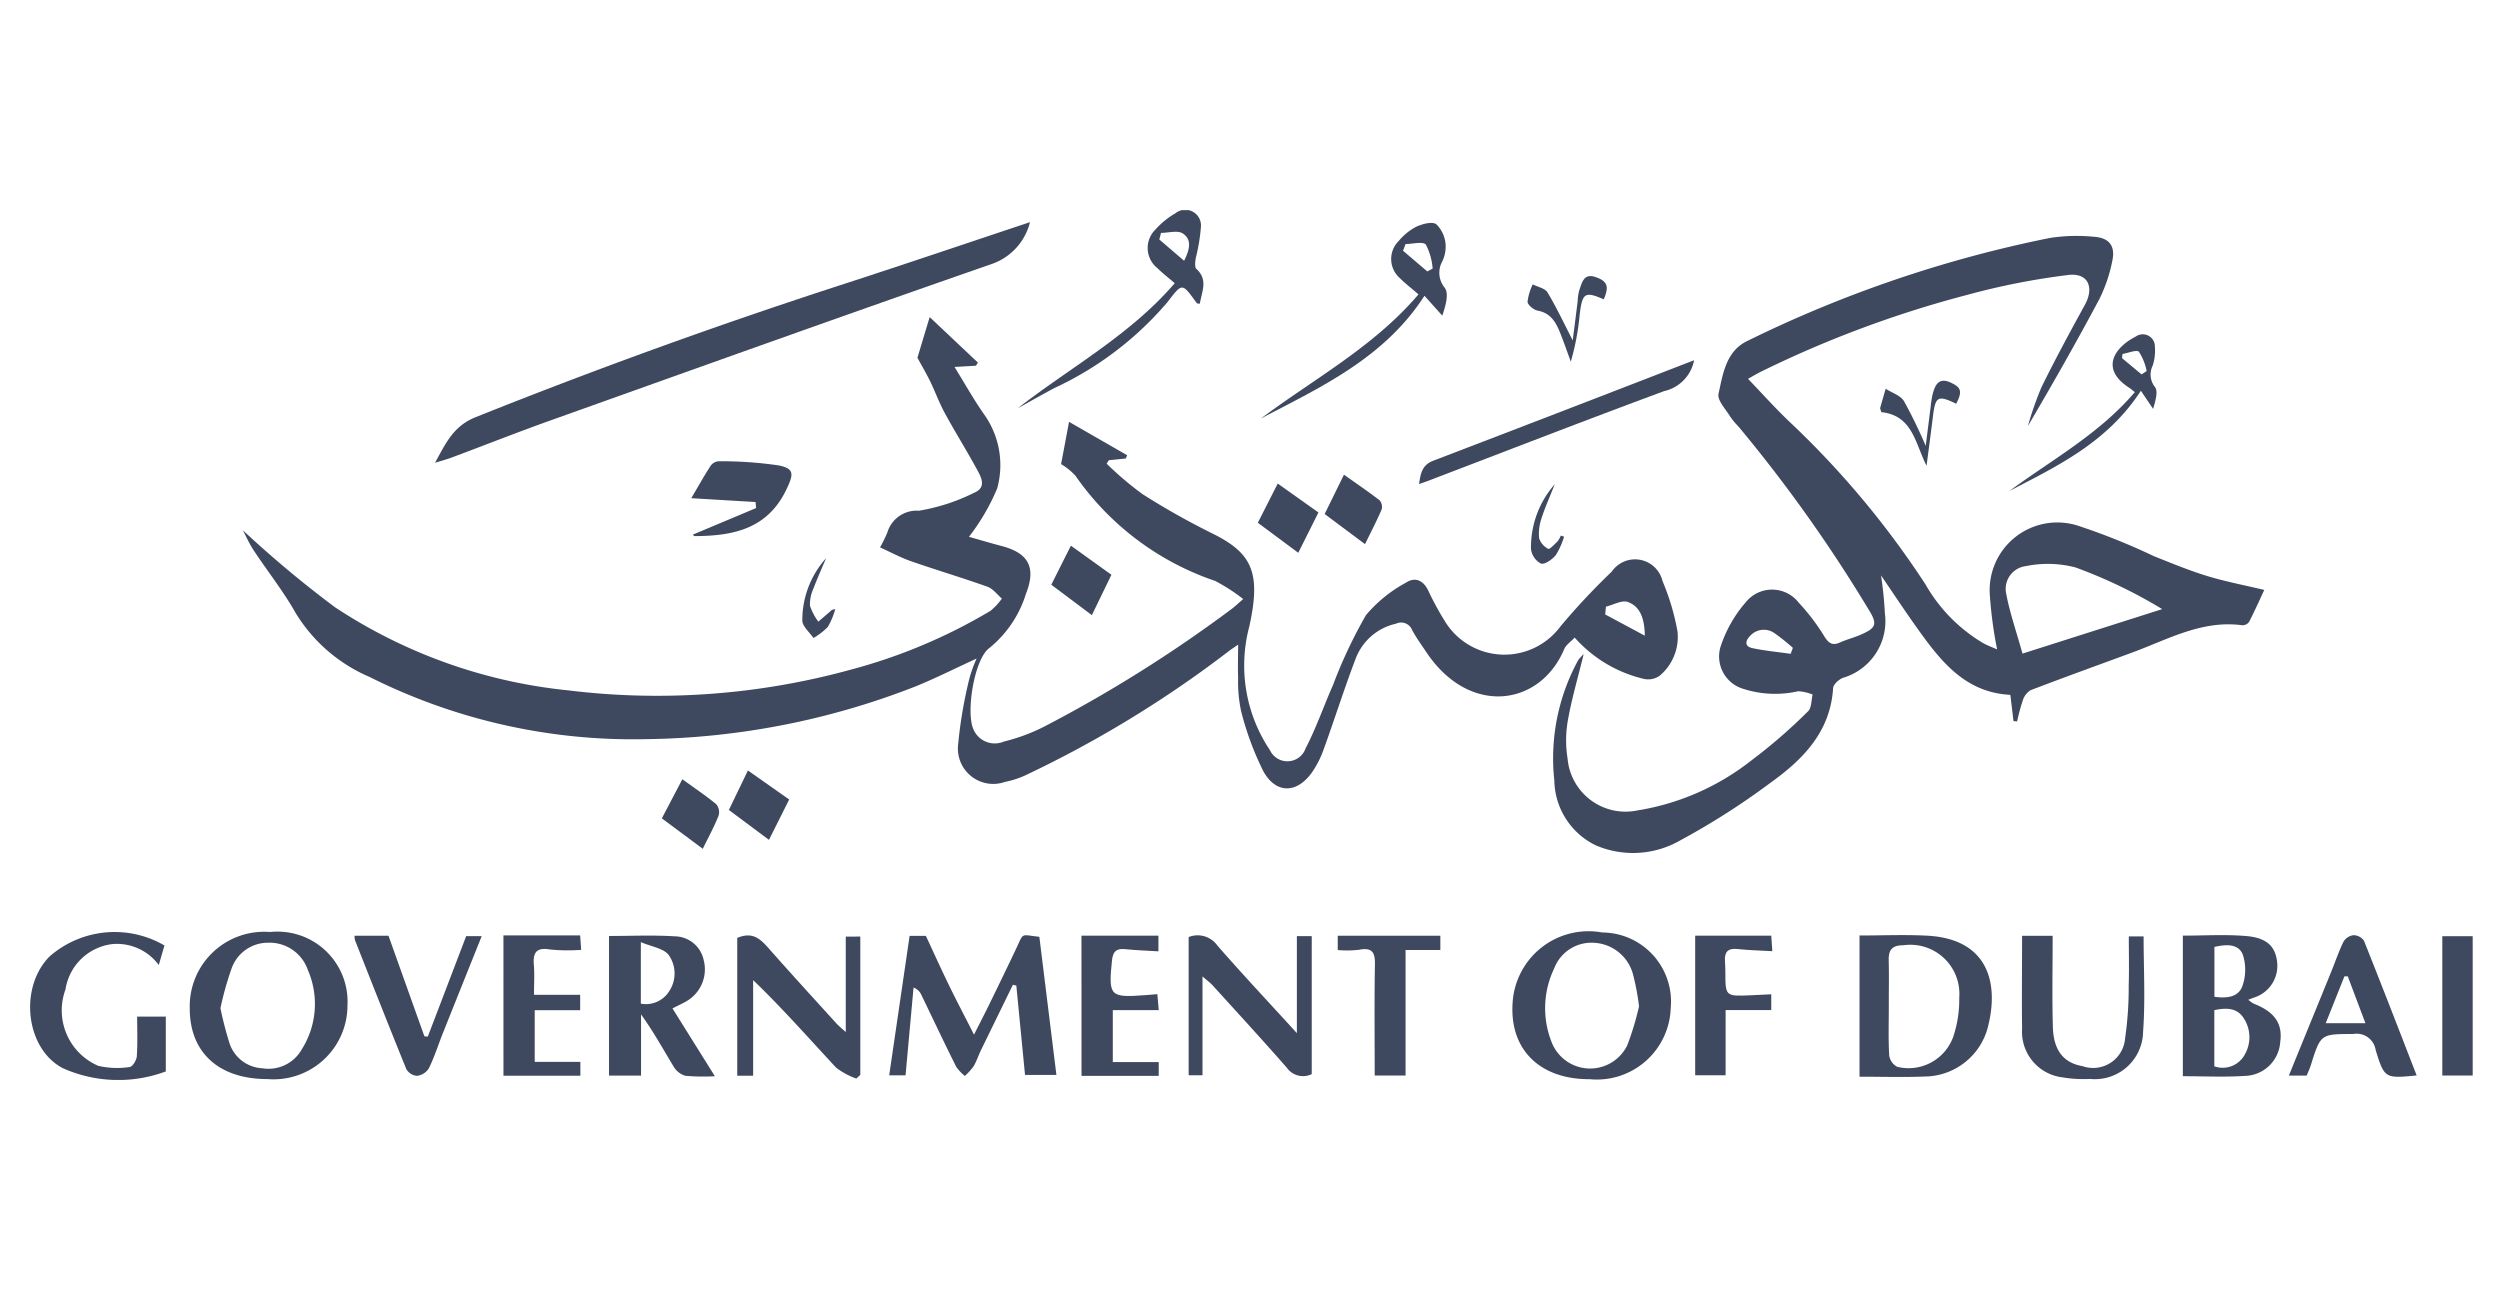 <svg xmlns="http://www.w3.org/2000/svg" xmlns:xlink="http://www.w3.org/1999/xlink" width="115" height="60" viewBox="0 0 115 60">
  <defs>
    <clipPath id="clip-path">
      <rect id="Rectangle_3152" data-name="Rectangle 3152" width="115" height="60" transform="translate(-2272 -18258)" fill="#3e4960" stroke="#707070" stroke-width="1"/>
    </clipPath>
    <clipPath id="clip-path-2">
      <rect id="Rectangle_3151" data-name="Rectangle 3151" width="112.359" height="40.01" fill="#3e4960"/>
    </clipPath>
  </defs>
  <g id="Mask_Group_253" data-name="Mask Group 253" transform="translate(2272 18258)" clip-path="url(#clip-path)">
    <g id="Group_7033" data-name="Group 7033" transform="translate(-2270.615 -18248.334)">
      <g id="Group_7032" data-name="Group 7032" clip-path="url(#clip-path-2)">
        <path id="Path_23391" data-name="Path 23391" d="M76.435,48.3a50.479,50.479,0,0,0,4.245,3.547A23.769,23.769,0,0,0,91.4,55.669a33.6,33.6,0,0,0,13.035-.96,25.07,25.07,0,0,0,6.4-2.7,2.842,2.842,0,0,0,.521-.562c-.219-.185-.408-.452-.661-.543-1.16-.415-2.342-.765-3.506-1.17-.479-.166-.93-.411-1.439-.641a6.157,6.157,0,0,0,.335-.68,1.408,1.408,0,0,1,1.452-1.007,8.947,8.947,0,0,0,2.522-.816c.629-.256.337-.741.128-1.124-.469-.859-.989-1.691-1.457-2.55-.253-.465-.435-.969-.666-1.447-.16-.331-.348-.648-.593-1.1l.563-1.87,2.219,2.093-.09.144-.986.057c.483.78.883,1.5,1.352,2.168a4.024,4.024,0,0,1,.612,3.415,9.74,9.74,0,0,1-1.3,2.23c.408.115.959.28,1.516.427,1.232.326,1.582.992,1.107,2.19a5.18,5.18,0,0,1-1.685,2.5c-.694.5-1.088,2.965-.73,3.743a1.064,1.064,0,0,0,1.4.558,8.584,8.584,0,0,0,1.849-.685,62.773,62.773,0,0,0,8.648-5.43c.132-.1.253-.217.512-.44a8.493,8.493,0,0,0-1.294-.834,12.837,12.837,0,0,1-6.421-4.833,2.889,2.889,0,0,0-.664-.54l.366-1.945,2.674,1.537-.064.15-.781.079-.1.158a14.915,14.915,0,0,0,1.648,1.4,34,34,0,0,0,3.223,1.815c1.817.9,2.244,1.791,1.69,4.282a6.991,6.991,0,0,0,.951,5.682.886.886,0,0,0,1.639-.079c.488-.938.835-1.949,1.263-2.919a21.979,21.979,0,0,1,1.517-3.215,6.323,6.323,0,0,1,1.845-1.495c.39-.263.771-.117,1,.329a13.588,13.588,0,0,0,.858,1.565,3.207,3.207,0,0,0,5.243.12,31.464,31.464,0,0,1,2.358-2.518,1.3,1.3,0,0,1,2.337.436,10.924,10.924,0,0,1,.688,2.313,2.329,2.329,0,0,1-.829,2.047.923.923,0,0,1-.756.129,6.129,6.129,0,0,1-3.145-1.891c-.174.187-.4.334-.486.539-1.1,2.612-4.354,3.107-6.343.124-.224-.336-.465-.665-.654-1.021a.542.542,0,0,0-.737-.281,2.581,2.581,0,0,0-1.856,1.611c-.521,1.37-.964,2.769-1.462,4.148a4.568,4.568,0,0,1-.543,1.077c-.692.979-1.653,1.006-2.238-.044a13.578,13.578,0,0,1-1.028-2.784,6.394,6.394,0,0,1-.134-1.523c-.02-.484,0-.969,0-1.521-.144.1-.275.183-.4.276a51.693,51.693,0,0,1-9.411,5.746,4.2,4.2,0,0,1-.909.29,1.626,1.626,0,0,1-2.16-1.721,20.687,20.687,0,0,1,.524-3.057,6.422,6.422,0,0,1,.326-.895c-.991.456-1.874.9-2.788,1.274a35.158,35.158,0,0,1-12.455,2.435A27.023,27.023,0,0,1,82.27,55.053a7.373,7.373,0,0,1-3.412-2.96c-.565-1-1.287-1.906-1.921-2.866-.205-.311-.356-.657-.5-.93m62.706,3.522-.035.359,1.823.976c-.014-.719-.173-1.328-.78-1.549-.274-.1-.669.133-1.009.214" transform="translate(-66.654 -33.579)" fill="#3e4960"/>
        <path id="Path_23392" data-name="Path 23392" d="M567.9,28.362a19.1,19.1,0,0,1-.332-2.441,3.113,3.113,0,0,1,4.064-3.256,30.07,30.07,0,0,1,3.485,1.4c.81.324,1.619.658,2.451.912s1.692.416,2.619.638c-.218.466-.444.977-.7,1.473a.379.379,0,0,1-.312.152c-1.84-.249-3.4.639-5.024,1.24-1.574.581-3.153,1.148-4.72,1.75a.857.857,0,0,0-.359.485,8.786,8.786,0,0,0-.254.949l-.167-.015-.145-1.208c-2.068-.105-3.189-1.534-4.257-3.027-.566-.791-1.1-1.6-1.692-2.468a16.949,16.949,0,0,1,.176,1.73,2.717,2.717,0,0,1-1.9,2.974c-.2.062-.469.308-.48.483-.127,2.022-1.4,3.294-2.9,4.367a34,34,0,0,1-4.185,2.665,4.348,4.348,0,0,1-3.829.2,3.375,3.375,0,0,1-1.909-2.974,9.412,9.412,0,0,1,1.1-5.551,1.875,1.875,0,0,1,.249-.269c-.266,1.085-.55,2.047-.724,3.028a5.277,5.277,0,0,0-.016,1.775,2.674,2.674,0,0,0,3.193,2.387,11.394,11.394,0,0,0,5.269-2.309,24.538,24.538,0,0,0,2.6-2.256c.165-.155.145-.507.21-.768a2.094,2.094,0,0,0-.663-.153,4.782,4.782,0,0,1-2.518-.107,1.554,1.554,0,0,1-1.06-1.926,5.953,5.953,0,0,1,1.172-2.069,1.551,1.551,0,0,1,2.427.025,9.61,9.61,0,0,1,1.191,1.571c.2.309.371.417.712.262.29-.131.6-.211.9-.335.784-.333.844-.5.382-1.233a67.841,67.841,0,0,0-5.962-8.373,3.4,3.4,0,0,1-.368-.441c-.208-.347-.609-.759-.542-1.057.2-.909.346-1.958,1.315-2.425a56.934,56.934,0,0,1,13.917-4.741,8.038,8.038,0,0,1,2.035-.057c.714.047,1,.431.844,1.122a6.954,6.954,0,0,1-.589,1.739c-1.047,1.967-2.147,3.9-3.291,5.846a15.08,15.08,0,0,1,.627-1.791c.629-1.28,1.309-2.535,1.995-3.786.448-.817.135-1.492-.784-1.369a32.749,32.749,0,0,0-4.62.91,50.376,50.376,0,0,0-9.546,3.56c-.186.1-.366.2-.545.305.638.665,1.23,1.326,1.868,1.938a41.134,41.134,0,0,1,6.3,7.526,7.4,7.4,0,0,0,2.66,2.7c.183.1.38.171.634.284m1.161.191,6.429-2.047a22.828,22.828,0,0,0-3.98-1.914,5.035,5.035,0,0,0-2.3-.062,1.054,1.054,0,0,0-.907,1.212c.161.892.467,1.758.76,2.81m-10.664.012.1-.277a9.156,9.156,0,0,0-.811-.65.851.851,0,0,0-1.154.1c-.224.225-.264.485.1.563.579.123,1.172.178,1.76.262" transform="translate(-477.415 -8.144)" fill="#3e4960"/>
        <path id="Path_23393" data-name="Path 23393" d="M172.95,4.354a2.733,2.733,0,0,1-1.7,1.9c-6.785,2.359-13.546,4.786-20.31,7.2-1.541.551-3.063,1.152-4.6,1.727-.213.08-.435.137-.757.237.5-.912.847-1.691,1.874-2.1q8.38-3.353,16.964-6.133c2.8-.91,5.6-1.859,8.527-2.834" transform="translate(-126.956 -3.797)" fill="#3e4960"/>
        <path id="Path_23394" data-name="Path 23394" d="M309.795,260.711h.744c.351.753.691,1.509,1.054,2.254.351.721.724,1.432,1.161,2.29.283-.56.51-1,.726-1.442.41-.841.819-1.682,1.219-2.528.351-.743.182-.624,1.06-.531l.785,6.356H315.1L314.7,263l-.157-.039q-.733,1.5-1.465,3c-.121.249-.205.517-.345.753a2.882,2.882,0,0,1-.4.442,2,2,0,0,1-.4-.424c-.549-1.1-1.076-2.218-1.613-3.328a.606.606,0,0,0-.348-.312l-.368,4.035h-.752l.94-6.42" transform="translate(-269.334 -227.328)" fill="#3e4960"/>
        <path id="Path_23395" data-name="Path 23395" d="M536.41,266.257c-2.286.009-3.676-1.356-3.545-3.482a3.5,3.5,0,0,1,4.126-3.267,3.18,3.18,0,0,1,3.15,3.465,3.4,3.4,0,0,1-3.73,3.284m2.271-3.355a11.21,11.21,0,0,0-.277-1.47,1.955,1.955,0,0,0-1.759-1.447,1.834,1.834,0,0,0-1.869,1.182,4.227,4.227,0,0,0-.129,3.349,1.9,1.9,0,0,0,3.489.191,13.1,13.1,0,0,0,.545-1.8" transform="translate(-464.672 -226.28)" fill="#3e4960"/>
        <path id="Path_23396" data-name="Path 23396" d="M60.974,266.3c-2.236,0-3.578-1.222-3.572-3.254a3.426,3.426,0,0,1,3.7-3.512,3.223,3.223,0,0,1,3.555,3.388,3.4,3.4,0,0,1-3.687,3.377m-2.159-3.271a16.046,16.046,0,0,0,.434,1.667,1.681,1.681,0,0,0,1.5,1.108,1.751,1.751,0,0,0,1.8-.856,3.911,3.911,0,0,0,.29-3.663,1.861,1.861,0,0,0-1.819-1.257,1.775,1.775,0,0,0-1.7,1.215,14.338,14.338,0,0,0-.5,1.786" transform="translate(-50.058 -226.328)" fill="#3e4960"/>
        <path id="Path_23397" data-name="Path 23397" d="M657.653,260.634c1.048,0,2.089-.047,3.124.009,2.789.152,3.269,2.165,2.809,4.086a3.03,3.03,0,0,1-2.942,2.392c-.976.041-1.955.008-2.991.008ZM659,263.909c0,.745-.025,1.492.018,2.235a.7.7,0,0,0,.371.531,2.185,2.185,0,0,0,2.574-1.379,5.366,5.366,0,0,0,.277-1.8,2.257,2.257,0,0,0-2.56-2.414c-.553,0-.7.233-.684.724.019.7,0,1.405.005,2.108" transform="translate(-573.5 -227.267)" fill="#3e4960"/>
        <path id="Path_23398" data-name="Path 23398" d="M773.888,260.652c.963,0,1.94-.062,2.906.018.931.076,1.325.46,1.42,1.117a1.532,1.532,0,0,1-1.094,1.727c-.057.026-.116.047-.222.089a1.443,1.443,0,0,0,.257.181c.956.376,1.33.914,1.213,1.756a1.672,1.672,0,0,1-1.648,1.566c-.929.06-1.865.013-2.832.013Zm1.448,6.012a1.153,1.153,0,0,0,1.393-.528,1.6,1.6,0,0,0-.05-1.7c-.309-.469-.8-.472-1.343-.355Zm.005-3.2c.563.084,1.1.02,1.284-.486a2.251,2.251,0,0,0,.027-1.435c-.194-.522-.761-.5-1.311-.371Z" transform="translate(-674.862 -227.279)" fill="#3e4960"/>
        <path id="Path_23399" data-name="Path 23399" d="M212.939,267.248a9.056,9.056,0,0,1-1.351-.02.925.925,0,0,1-.541-.422c-.483-.795-.928-1.613-1.5-2.4v2.815h-1.473v-6.424c1,0,2.02-.048,3.029.016a1.377,1.377,0,0,1,1.328,1.1,1.691,1.691,0,0,1-.724,1.842c-.195.126-.412.217-.714.374l1.952,3.122m-3.407-6.174v2.833a1.26,1.26,0,0,0,1.3-.567,1.467,1.467,0,0,0-.03-1.685c-.248-.3-.769-.364-1.274-.58" transform="translate(-181.444 -227.408)" fill="#3e4960"/>
        <path id="Path_23400" data-name="Path 23400" d="M259.869,260.786v6.364l-.183.169a3.357,3.357,0,0,1-.933-.505c-1.244-1.337-2.448-2.71-3.814-4.024v4.4h-.731v-6.341c.7-.3,1.062.044,1.433.465,1.028,1.165,2.077,2.31,3.121,3.461.108.118.235.219.438.405v-4.39Z" transform="translate(-221.68 -227.371)" fill="#3e4960"/>
        <path id="Path_23401" data-name="Path 23401" d="M417.111,262.626v4.544h-.637v-6.359a1.114,1.114,0,0,1,1.323.393c1.157,1.324,2.36,2.608,3.655,4.027v-4.461h.684v6.347a.913.913,0,0,1-1.143-.29c-1.119-1.281-2.273-2.533-3.416-3.793-.1-.115-.234-.208-.464-.409" transform="translate(-363.181 -227.373)" fill="#3e4960"/>
        <path id="Path_23402" data-name="Path 23402" d="M6.18,260.115l-.261.9a2.391,2.391,0,0,0-2.153-.962,2.478,2.478,0,0,0-2.138,2.084,2.777,2.777,0,0,0,1.508,3.515,3.875,3.875,0,0,0,1.444.054c.127-.011.315-.312.328-.49.041-.592.016-1.189.016-1.83H6.242v2.523a6.253,6.253,0,0,1-4.749-.155c-1.7-.9-2.009-3.687-.609-5.124a4.548,4.548,0,0,1,5.3-.513" transform="translate(0 -226.289)" fill="#3e4960"/>
        <path id="Path_23403" data-name="Path 23403" d="M716.033,260.9h1.409c0,1.4-.03,2.8.01,4.194.03,1.084.5,1.65,1.36,1.8a1.475,1.475,0,0,0,1.963-1.285,16.244,16.244,0,0,0,.165-2.407c.025-.743.005-1.488.005-2.275h.681c0,1.473.083,2.938-.024,4.39a2.217,2.217,0,0,1-2.443,2.166,5.785,5.785,0,0,1-1.269-.073,2.113,2.113,0,0,1-1.854-2.239c-.018-1.4,0-2.806,0-4.274" transform="translate(-624.405 -227.518)" fill="#3e4960"/>
        <path id="Path_23404" data-name="Path 23404" d="M817.872,267.093c-1.452.138-1.483.147-1.886-1.168a.886.886,0,0,0-1.026-.74c-1.5.011-1.5-.026-1.96,1.446-.05.159-.124.31-.188.469h-.82c.664-1.629,1.314-3.218,1.962-4.809.184-.453.338-.92.555-1.356a.631.631,0,0,1,.457-.295.6.6,0,0,1,.481.255c.818,2.045,1.61,4.1,2.425,6.2m-2.358-2.406-.812-2.156h-.153l-.86,2.155Z" transform="translate(-708.09 -227.288)" fill="#3e4960"/>
        <path id="Path_23405" data-name="Path 23405" d="M377.945,260.8h3.541v.722c-.525-.033-1.029-.049-1.528-.1-.4-.043-.566.1-.608.514-.168,1.649-.106,1.724,1.544,1.6.165-.012.331-.027.543-.045.022.257.04.479.062.736h-2.112v2.389H381.5v.635h-3.552Z" transform="translate(-329.583 -227.426)" fill="#3e4960"/>
        <path id="Path_23406" data-name="Path 23406" d="M170.153,260.734h3.529l.047.665a8.553,8.553,0,0,1-1.413-.015c-.622-.108-.813.108-.764.7.037.442.007.889.007,1.382h2.124v.707h-2.091v2.379h2.1v.637h-3.538Z" transform="translate(-148.38 -227.371)" fill="#3e4960"/>
        <path id="Path_23407" data-name="Path 23407" d="M119.989,265.475l1.765-4.619h.714c-.621,1.551-1.222,3.047-1.819,4.545-.2.513-.37,1.046-.614,1.539a.754.754,0,0,1-.54.342.626.626,0,0,1-.494-.31c-.8-1.969-1.58-3.949-2.36-5.927a.923.923,0,0,1-.024-.209h1.563l1.652,4.627.157.013" transform="translate(-101.695 -227.459)" fill="#3e4960"/>
        <path id="Path_23408" data-name="Path 23408" d="M602.1,263.543v.722H600v3h-1.4v-6.422h3.5c.014.205.028.407.049.714-.566-.033-1.089-.044-1.608-.1-.427-.046-.594.129-.572.535.009.17.02.341.02.511,0,1.132,0,1.132,1.164,1.082.3-.013.591-.028.943-.046" transform="translate(-522.007 -227.468)" fill="#3e4960"/>
        <path id="Path_23409" data-name="Path 23409" d="M471.769,267.283c0-1.735-.019-3.434.011-5.132.01-.578-.169-.765-.74-.651a5.125,5.125,0,0,1-.971.011v-.658h4.72v.656h-1.6v5.773Z" transform="translate(-409.918 -227.474)" fill="#3e4960"/>
        <path id="Path_23410" data-name="Path 23410" d="M511.965,53.962a1.8,1.8,0,0,1-1.374,1.419c-3.65,1.35-7.277,2.76-10.913,4.149-.1.037-.2.069-.364.127.068-.492.146-.879.645-1.07q6.007-2.3,12.005-4.625" transform="translate(-435.422 -47.057)" fill="#3e4960"/>
        <path id="Path_23411" data-name="Path 23411" d="M442.343,13.607c2.453-1.838,5.2-3.3,7.263-5.721-.3-.263-.6-.49-.865-.756a1.167,1.167,0,0,1-.037-1.709,2.647,2.647,0,0,1,.784-.64c.284-.131.729-.259.934-.126a1.462,1.462,0,0,1,.431.915,1.593,1.593,0,0,1-.152.8,1.076,1.076,0,0,0,.112,1.21c.206.276.038.831-.111,1.285l-.82-.915c-1.849,2.863-4.744,4.188-7.539,5.653m6.667-8.025-.114.3,1.117.953.245-.133a2.853,2.853,0,0,0-.311-1.1c-.131-.159-.613-.029-.937-.029" transform="translate(-385.741 -4.01)" fill="#3e4960"/>
        <path id="Path_23412" data-name="Path 23412" d="M354.89,9.131c2.433-1.895,5.177-3.369,7.242-5.769-.294-.253-.56-.46-.8-.694a1.186,1.186,0,0,1-.1-1.762,3.771,3.771,0,0,1,.932-.761.722.722,0,0,1,1.173.623A8.462,8.462,0,0,1,363.1,2.2c-.025.169-.061.424.03.507.555.507.238,1.051.158,1.6-.073-.012-.126-.005-.141-.026-.69-.951-.657-.944-1.353-.044a15.239,15.239,0,0,1-5.19,3.944c-.577.306-1.143.631-1.715.947M361.5,1.052l-.077.3,1.14.978c.246-.488.379-.965-.058-1.254-.238-.157-.664-.028-1.005-.028" transform="translate(-309.479 -0.001)" fill="#3e4960"/>
        <path id="Path_23413" data-name="Path 23413" d="M240.635,92.155l-2.955-.176c.327-.554.593-1.03.889-1.488a.5.5,0,0,1,.357-.211,18.259,18.259,0,0,1,2.77.19c.738.146.693.409.364,1.1-.871,1.833-2.463,2.147-4.234,2.153-.012,0-.025-.021-.076-.067l2.914-1.224-.028-.28" transform="translate(-207.267 -78.728)" fill="#3e4960"/>
        <rect id="Rectangle_3150" data-name="Rectangle 3150" width="1.399" height="6.41" transform="translate(110.961 33.4)" fill="#3e4960"/>
        <path id="Path_23414" data-name="Path 23414" d="M717.334,47.377c-.12-.095-.179-.151-.247-.194-1.406-.9-.639-1.892.288-2.362a.557.557,0,0,1,.882.46,2.27,2.27,0,0,1-.1.874.915.915,0,0,0,.1.981c.16.2.029.631-.082,1.01l-.562-.833c-1.55,2.38-3.826,3.453-6.044,4.608,1.95-1.437,4.11-2.608,5.765-4.544m-.566-1.757-.023.191.9.75.233-.156a2.551,2.551,0,0,0-.355-.885c-.1-.108-.494.058-.755.1" transform="translate(-620.517 -39.004)" fill="#3e4960"/>
        <path id="Path_23415" data-name="Path 23415" d="M253.981,202.778l-.93,1.855-1.844-1.374.876-1.817,1.9,1.336" transform="translate(-219.064 -175.666)" fill="#3e4960"/>
        <path id="Path_23416" data-name="Path 23416" d="M228.058,204.591c.547.4,1.071.747,1.556,1.146a.576.576,0,0,1,.113.523c-.2.507-.466.99-.73,1.53l-1.883-1.4.943-1.8" transform="translate(-198.054 -178.412)" fill="#3e4960"/>
        <path id="Path_23417" data-name="Path 23417" d="M442.269,98.282l1.874,1.332-.928,1.855-1.86-1.382.914-1.8" transform="translate(-384.88 -85.706)" fill="#3e4960"/>
        <path id="Path_23418" data-name="Path 23418" d="M467.231,98.3l-1.854-1.383.888-1.809c.58.411,1.121.777,1.636,1.176a.454.454,0,0,1,.1.418c-.224.524-.489,1.03-.767,1.6" transform="translate(-405.828 -82.938)" fill="#3e4960"/>
        <path id="Path_23419" data-name="Path 23419" d="M368.021,120.629l1.864,1.338-.9,1.857-1.866-1.4.9-1.793" transform="translate(-320.145 -105.193)" fill="#3e4960"/>
        <path id="Path_23420" data-name="Path 23420" d="M540.4,26.635l.227-1.793a2.328,2.328,0,0,1,.071-.5c.127-.347.2-.807.758-.611.544.19.625.435.37,1.023-.868-.381-.988-.3-1.107.71a11.53,11.53,0,0,1-.408,2.158c-.143-.391-.279-.785-.43-1.173-.208-.533-.418-1.05-1.095-1.176-.183-.034-.459-.26-.465-.408a2.47,2.47,0,0,1,.24-.8c.232.12.565.18.679.37.427.716.783,1.475,1.159,2.206" transform="translate(-469.439 -20.65)" fill="#3e4960"/>
        <path id="Path_23421" data-name="Path 23421" d="M667.223,65.273c-.533-1.034-.635-2.32-2.088-2.478-.032-.117-.06-.162-.05-.2.08-.292.167-.583.252-.874.287.185.681.305.841.568a22.477,22.477,0,0,1,1,2.059c.078-.616.15-1.2.226-1.784a4.626,4.626,0,0,1,.1-.626c.111-.4.281-.743.8-.512s.565.42.276.983c-.848-.407-.958-.343-1.072.6-.092.754-.195,1.507-.292,2.26" transform="translate(-579.98 -53.503)" fill="#3e4960"/>
        <path id="Path_23422" data-name="Path 23422" d="M541,100.977a3.446,3.446,0,0,1-.379.845c-.163.2-.5.445-.687.394a.883.883,0,0,1-.456-.664,4.372,4.372,0,0,1,1.091-2.981c-.2.513-.43,1.017-.6,1.541a2.217,2.217,0,0,0-.119.933.845.845,0,0,0,.424.494c.058.034.292-.213.428-.348a1.08,1.08,0,0,0,.148-.264l.149.051" transform="translate(-470.437 -85.957)" fill="#3e4960"/>
        <path id="Path_23423" data-name="Path 23423" d="M278.67,125.143c-.194.46-.4.914-.575,1.382a1.735,1.735,0,0,0-.165.8,2.5,2.5,0,0,0,.386.734c.183-.158.367-.314.548-.473a.283.283,0,0,1,.227-.095,3.451,3.451,0,0,1-.339.809,3.029,3.029,0,0,1-.663.512c-.179-.266-.5-.525-.512-.8a4.274,4.274,0,0,1,1.092-2.87" transform="translate(-242.056 -109.13)" fill="#3e4960"/>
      </g>
    </g>
  </g>
</svg>
